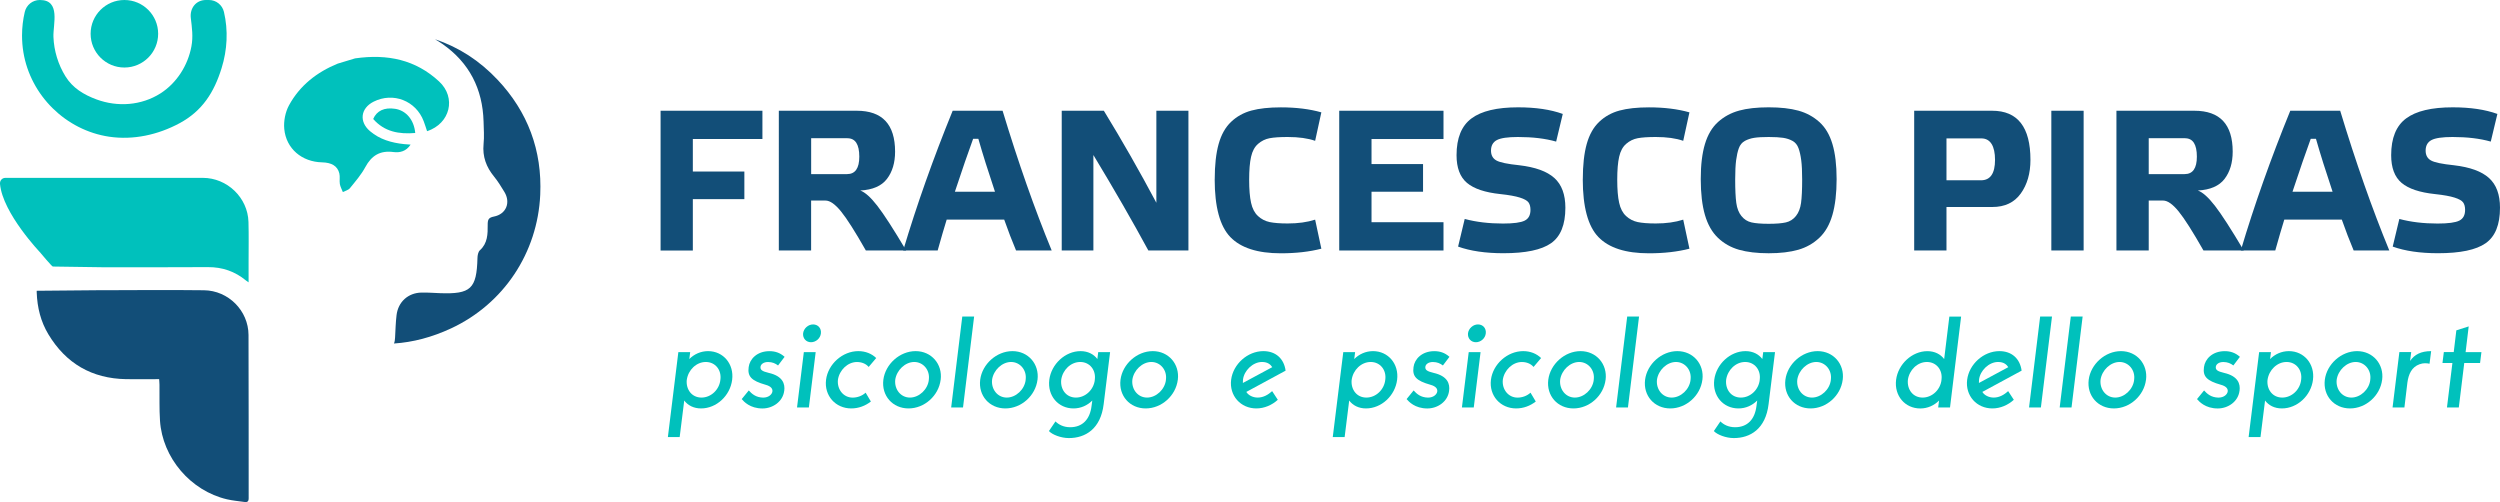 <svg xmlns="http://www.w3.org/2000/svg" id="Layer_2" data-name="Layer 2" viewBox="0 0 679.74 136.5"><defs><style>      .cls-1 {        fill: #00c1bc;      }      .cls-2 {        fill: #124e78;      }    </style></defs><g id="Layer_1-2" data-name="Layer 1"><g><g><g><circle class="cls-1" cx="33.82" cy="9.18" r="9.18"></circle><path class="cls-1" d="M10.81,0h.06c5.72,0,3.52,6.67,3.66,10.05.15,3.76,1.28,7.49,3.26,10.69,1.97,3.2,4.98,5.01,8.47,6.3,5.73,2.11,12.17,1.66,17.36-1.64,4.45-2.84,7.48-7.64,8.43-12.8.5-2.69.14-5.06-.17-7.72S53.31,0,55.98,0h.84c1.94,0,3.62,1.34,4.07,3.24,1.19,5.04.9,10.33-.63,15.26-2.06,6.65-5.27,11.69-11.47,15.02-5.83,3.13-12.52,4.62-19.1,3.65-11.79-1.75-21.39-11.2-23.33-22.96-.25-1.51-.37-3.03-.37-4.56,0-2.2.26-4.34.74-6.39C7.18,1.35,8.86,0,10.81,0Z"></path></g><g><path class="cls-2" d="M27.61,78.9l-17.63.16v.42c.15,4.23,1.12,7.99,3.17,11.41,4.78,7.95,11.84,12.04,21.13,12.2,2.95.05,5.9,0,8.99,0,.03.54.09,1.03.09,1.51.04,3.26-.07,6.53.14,9.78.66,10.1,8.34,19.08,18.22,21.38,1.54.36,3.14.49,4.71.72.8.12,1.19-.1,1.18-1.04-.03-14.79.03-29.58-.04-44.37-.03-6.61-5.49-12.08-12.12-12.15-9.16-.11-18.32-.04-27.48-.01h-.37Z"></path><path class="cls-1" d="M11.02,68.75S.72,58.01,0,50c-.08-.9.57-1.64,1.47-1.64,17.89,0,35.79,0,53.68,0,6.62,0,12.23,5.38,12.41,12,.1,3.61.03,7.22.03,10.83,0,1.78,0,3.56,0,5.58-.38-.27-.54-.37-.69-.49-3.02-2.49-6.45-3.68-10.4-3.65-9.39.07-18.79.02-28.18.04l-13.96-.2c-.24,0-3.36-3.72-3.36-3.72Z"></path></g><g><path class="cls-1" d="M107.39,29.58c-2.85-.43-4.95.51-5.92,2.77,3.05,3.49,7.02,4.18,11.43,3.81-.32-3.59-2.5-6.13-5.5-6.58Z"></path><path class="cls-1" d="M111.64,39.32c-.75-.06-1.28-.09-1.81-.14-3.39-.36-6.59-1.27-9.24-3.53-3.01-2.57-2.55-6.21.98-8,5.31-2.68,11.53-.26,13.63,5.31.34.89.62,1.81.92,2.71,6.3-2.08,8.01-9.13,3.26-13.53-6.33-5.86-13.93-7.54-22.83-6.27l-4.73,1.43c-5.69,2.33-10.32,5.96-13.25,11.35-1,1.84-1.48,4.31-1.28,6.4.5,5.39,4.81,8.97,10.27,9.09,2.61.06,4.2.99,4.7,2.99.23.92-.01,1.95.14,2.89.13.76.54,1.47.82,2.2.65-.34,1.48-.52,1.91-1.04,1.49-1.84,3.08-3.67,4.19-5.73,1.71-3.18,4.04-4.59,7.66-4.11,1.72.22,3.44-.16,4.67-2.03Z"></path><path class="cls-2" d="M135.25,21.65c-4.84-5.14-10.52-8.83-16.97-10.97.67.39,1.33.81,1.99,1.26,7.33,5.1,10.96,12.23,11.21,21.12.06,2.04.2,4.1,0,6.11-.33,3.41.73,6.25,2.86,8.85,1.05,1.29,1.93,2.73,2.8,4.16,1.77,2.91.48,6.05-2.84,6.7-1.46.29-1.71.79-1.7,2.31.02,2.4,0,4.96-2.11,6.85-.49.44-.66,1.42-.67,2.16-.22,8.32-1.8,9.82-10.22,9.51-1.67-.06-3.35-.2-5.02-.16-3.62.08-6.33,2.53-6.76,6.15-.24,2.02-.29,4.06-.4,6.09-.03.56-.09,1.16-.3,1.61,5.18-.34,10.36-1.71,15.54-4.12,14.31-6.66,23.51-20.56,24.23-36.32.55-12.05-3.37-22.56-11.65-31.33Z"></path></g></g><g><g><path class="cls-2" d="M179.61,68.1V30.11h27.69v7.69h-18.92v8.83h14.01v7.52h-14.01v13.96h-8.78Z"></path><path class="cls-2" d="M233.9,51.8c1.31.47,2.85,1.85,4.63,4.14,1.78,2.29,4.4,6.34,7.85,12.16h-10.96c-2.91-5.12-5.16-8.67-6.76-10.63-1.6-1.96-3-2.94-4.2-2.94h-3.92v13.57h-8.78V30.11h21.2c6.94,0,10.41,3.71,10.41,11.12,0,3.02-.74,5.49-2.21,7.41-1.47,1.93-3.9,2.98-7.28,3.16ZM230.42,37.58h-9.87v9.76h9.76c2.22,0,3.33-1.58,3.33-4.74,0-3.34-1.07-5.01-3.22-5.01Z"></path><path class="cls-2" d="M285.96,68.1h-9.7c-1.09-2.58-2.16-5.38-3.22-8.39h-15.64c-.73,2.36-1.55,5.16-2.45,8.39h-9.38c3.67-12.32,8.16-24.98,13.46-37.99h13.57c4.25,14.03,8.7,26.69,13.35,37.99ZM266.01,37.74h-1.42c-1.31,3.56-2.96,8.36-4.96,14.39h10.9c-1.85-5.52-3.36-10.32-4.52-14.39Z"></path><path class="cls-2" d="M314.41,30.11h8.72v37.99h-10.9c-4.29-7.92-9.27-16.57-14.94-25.95v25.95h-8.61V30.11h11.45c4.94,8.07,9.7,16.41,14.28,25.02v-25.02Z"></path><path class="cls-2" d="M330.28,48.75c0-3.85.35-7.05,1.06-9.59.71-2.54,1.83-4.55,3.38-6.02,1.54-1.47,3.39-2.5,5.53-3.08,2.14-.58,4.81-.87,8.01-.87,4.14,0,7.81.45,11.01,1.36l-1.69,7.74c-1.96-.69-4.45-1.04-7.47-1.04-2.11,0-3.74.11-4.91.33-1.16.22-2.21.73-3.13,1.53-.93.8-1.56,1.97-1.91,3.52-.35,1.54-.52,3.62-.52,6.24s.17,4.71.52,6.27c.34,1.56.97,2.76,1.88,3.6.91.84,1.96,1.38,3.16,1.64,1.2.25,2.83.38,4.91.38,2.83,0,5.32-.34,7.47-1.04l1.69,7.9c-3.23.83-6.9,1.25-11.01,1.25-6.32,0-10.9-1.47-13.74-4.42-2.83-2.94-4.25-8.18-4.25-15.7Z"></path><path class="cls-2" d="M364.13,68.1V30.11h28.35v7.69h-19.57v6.81h14.01v7.52h-14.01v8.29h19.57v7.69h-28.35Z"></path><path class="cls-2" d="M424.91,30.98l-1.8,7.52c-2.94-.84-6.41-1.25-10.41-1.25-2.76,0-4.67.28-5.72.84-1.05.56-1.58,1.52-1.58,2.86,0,1.24.48,2.13,1.44,2.67.96.55,3.04.98,6.24,1.31,4.36.51,7.54,1.66,9.54,3.46,2,1.8,3,4.5,3,8.09,0,4.62-1.3,7.83-3.9,9.65-2.6,1.82-6.91,2.72-12.95,2.72-4.87,0-8.98-.6-12.32-1.8l1.8-7.52c3.12.84,6.6,1.25,10.41,1.25,2.87,0,4.83-.26,5.89-.79s1.58-1.5,1.58-2.92c0-.87-.18-1.55-.54-2.04-.36-.49-1.14-.93-2.34-1.31s-2.96-.7-5.29-.95c-4.18-.44-7.21-1.45-9.1-3.05-1.89-1.6-2.83-4.11-2.83-7.52,0-4.65,1.35-7.99,4.06-10,2.71-2.02,6.93-3.02,12.67-3.02,4.8,0,8.85.6,12.16,1.8Z"></path><path class="cls-2" d="M430.36,48.75c0-3.85.35-7.05,1.06-9.59.71-2.54,1.83-4.55,3.38-6.02,1.54-1.47,3.39-2.5,5.53-3.08,2.14-.58,4.81-.87,8.01-.87,4.14,0,7.81.45,11.01,1.36l-1.69,7.74c-1.96-.69-4.45-1.04-7.47-1.04-2.11,0-3.74.11-4.91.33-1.16.22-2.21.73-3.13,1.53-.93.8-1.56,1.97-1.91,3.52-.35,1.54-.52,3.62-.52,6.24s.17,4.71.52,6.27c.34,1.56.97,2.76,1.88,3.6.91.84,1.96,1.38,3.16,1.64,1.2.25,2.83.38,4.91.38,2.83,0,5.32-.34,7.47-1.04l1.69,7.9c-3.23.83-6.9,1.25-11.01,1.25-6.32,0-10.9-1.47-13.74-4.42-2.83-2.94-4.25-8.18-4.25-15.7Z"></path><path class="cls-2" d="M472.82,30.08c2.18-.6,4.87-.9,8.07-.9s5.89.3,8.07.9c2.18.6,4.08,1.63,5.7,3.08,1.62,1.45,2.81,3.45,3.57,6,.76,2.54,1.14,5.72,1.14,9.54s-.38,7.1-1.14,9.73c-.76,2.64-1.95,4.72-3.57,6.24-1.62,1.53-3.53,2.61-5.72,3.24-2.2.63-4.88.95-8.04.95s-5.85-.32-8.07-.95c-2.22-.64-4.12-1.72-5.72-3.24-1.6-1.53-2.78-3.6-3.54-6.21-.76-2.62-1.14-5.87-1.14-9.76s.38-7,1.14-9.54c.76-2.54,1.95-4.54,3.57-6,1.62-1.45,3.52-2.48,5.7-3.08ZM476.2,60.47c1.09.25,2.65.38,4.69.38s3.6-.13,4.69-.38c1.09-.25,2-.83,2.73-1.74.73-.91,1.19-2.1,1.39-3.57.2-1.47.3-3.59.3-6.35,0-2.18-.08-3.92-.25-5.21-.16-1.29-.41-2.39-.74-3.3s-.87-1.57-1.63-1.99c-.76-.42-1.62-.7-2.56-.84-.95-.14-2.25-.22-3.92-.22s-2.98.07-3.92.22c-.95.15-1.8.43-2.56.84-.76.42-1.31,1.08-1.64,1.99s-.57,2.01-.74,3.3c-.16,1.29-.25,3.02-.25,5.21,0,2.76.1,4.88.3,6.35.2,1.47.66,2.66,1.39,3.57.73.91,1.64,1.49,2.73,1.74Z"></path><path class="cls-2" d="M529.24,56.27v11.83h-8.78V30.11h21.2c6.94,0,10.41,4.45,10.41,13.36,0,3.67-.88,6.72-2.64,9.16s-4.33,3.65-7.71,3.65h-12.48ZM529.24,37.63v11.39h9.38c2.54,0,3.82-1.85,3.82-5.56s-1.24-5.83-3.71-5.83h-9.48Z"></path><path class="cls-2" d="M557.75,68.1V30.11h8.78v37.99h-8.78Z"></path><path class="cls-2" d="M597.59,51.8c1.31.47,2.85,1.85,4.63,4.14,1.78,2.29,4.4,6.34,7.85,12.16h-10.96c-2.91-5.12-5.16-8.67-6.76-10.63-1.6-1.96-3-2.94-4.2-2.94h-3.92v13.57h-8.78V30.11h21.2c6.94,0,10.41,3.71,10.41,11.12,0,3.02-.74,5.49-2.21,7.41-1.47,1.93-3.9,2.98-7.28,3.16ZM594.1,37.58h-9.87v9.76h9.76c2.22,0,3.33-1.58,3.33-4.74,0-3.34-1.07-5.01-3.22-5.01Z"></path><path class="cls-2" d="M649.65,68.1h-9.7c-1.09-2.58-2.16-5.38-3.22-8.39h-15.64c-.73,2.36-1.55,5.16-2.45,8.39h-9.38c3.67-12.32,8.16-24.98,13.46-37.99h13.57c4.25,14.03,8.7,26.69,13.35,37.99ZM629.7,37.74h-1.42c-1.31,3.56-2.96,8.36-4.96,14.39h10.9c-1.85-5.52-3.36-10.32-4.52-14.39Z"></path><path class="cls-2" d="M679.03,30.98l-1.8,7.52c-2.94-.84-6.41-1.25-10.41-1.25-2.76,0-4.67.28-5.72.84-1.05.56-1.58,1.52-1.58,2.86,0,1.24.48,2.13,1.44,2.67.96.55,3.04.98,6.24,1.31,4.36.51,7.54,1.66,9.54,3.46,2,1.8,3,4.5,3,8.09,0,4.62-1.3,7.83-3.9,9.65-2.6,1.82-6.91,2.72-12.95,2.72-4.87,0-8.98-.6-12.32-1.8l1.8-7.52c3.12.84,6.6,1.25,10.41,1.25,2.87,0,4.83-.26,5.89-.79s1.58-1.5,1.58-2.92c0-.87-.18-1.55-.54-2.04-.36-.49-1.14-.93-2.34-1.31s-2.96-.7-5.29-.95c-4.18-.44-7.21-1.45-9.1-3.05-1.89-1.6-2.83-4.11-2.83-7.52,0-4.65,1.35-7.99,4.06-10,2.71-2.02,6.93-3.02,12.67-3.02,4.8,0,8.85.6,12.16,1.8Z"></path></g><g><path class="cls-1" d="M181.59,118.85l2.85-23.11h3.22l-.24,1.88c1.31-1.31,3.09-2.15,5.1-2.15,4.17,0,7.09,3.53,6.55,7.79-.54,4.33-4.26,7.79-8.46,7.79-2.01,0-3.59-.84-4.57-2.15l-1.24,9.94h-3.22ZM186.73,103.26c-.27,2.65,1.38,4.84,4,4.84s4.87-2.18,5.14-4.84c.37-2.65-1.38-4.84-3.96-4.84s-4.8,2.18-5.17,4.84Z"></path><path class="cls-1" d="M213.22,106.29c-.37,2.92-3.12,4.77-5.91,4.77-3.39,0-5.07-1.88-5.64-2.55l1.92-2.35c.81.91,1.91,1.91,3.9,1.95,1.58,0,2.42-.94,2.52-1.65.1-.64-.24-1.41-1.88-1.85-3.76-1.07-4.94-2.22-4.57-4.8.27-2.15,2.25-4.33,5.64-4.33,1.44,0,2.82.37,4.13,1.54l-1.78,2.35c-.71-.54-1.54-.94-2.72-.94s-1.95.57-2.05,1.28c-.1.84.4,1.24,2.25,1.68,3.79.87,4.47,2.96,4.2,4.9Z"></path><path class="cls-1" d="M218.56,95.74h3.22l-1.85,15.05h-3.22l1.85-15.05ZM218.36,90.63c.17-1.34,1.38-2.42,2.72-2.42s2.28,1.07,2.12,2.42c-.13,1.34-1.34,2.42-2.69,2.42s-2.28-1.08-2.15-2.42Z"></path><path class="cls-1" d="M235.35,106.75l1.44,2.42c-1.51,1.18-3.36,1.88-5.34,1.88-4.26,0-7.39-3.46-6.85-7.79.54-4.26,4.47-7.79,8.77-7.79,1.98,0,3.66.71,4.87,1.88l-2.05,2.42c-.77-.91-1.95-1.34-3.19-1.34-2.52,0-4.8,2.22-5.17,4.84-.27,2.62,1.51,4.84,4,4.84,1.24,0,2.55-.44,3.53-1.34Z"></path><path class="cls-1" d="M255.76,103.26c-.54,4.33-4.4,7.79-8.73,7.79s-7.39-3.46-6.85-7.79c.54-4.26,4.47-7.79,8.77-7.79s7.36,3.53,6.82,7.79ZM252.54,103.26c.37-2.62-1.51-4.84-3.96-4.84s-4.8,2.22-5.17,4.84c-.27,2.62,1.51,4.84,4,4.84s4.87-2.22,5.14-4.84Z"></path><path class="cls-1" d="M264.86,86.07l-3.02,24.72h-3.22l3.02-24.72h3.22Z"></path><path class="cls-1" d="M282.09,103.26c-.54,4.33-4.4,7.79-8.73,7.79s-7.39-3.46-6.85-7.79c.54-4.26,4.47-7.79,8.77-7.79s7.35,3.53,6.82,7.79ZM278.87,103.26c.37-2.62-1.51-4.84-3.96-4.84s-4.8,2.22-5.17,4.84c-.27,2.62,1.51,4.84,4,4.84s4.87-2.22,5.14-4.84Z"></path><path class="cls-1" d="M301.83,95.74l-1.75,14.17c-.81,6.72-4.97,9.2-9.47,9.2-2.15,0-4.53-.94-5.41-1.91l1.78-2.62c.84.84,2.15,1.58,4,1.58,3.32,0,5.37-2.12,5.81-5.78l.2-1.48c-1.31,1.31-3.09,2.15-5.11,2.15-4.16,0-7.12-3.46-6.58-7.79.54-4.26,4.33-7.79,8.5-7.79,2.01,0,3.59.84,4.57,2.15l.23-1.88h3.22ZM297.67,103.26c.37-2.65-1.38-4.84-3.96-4.84s-4.8,2.18-5.17,4.84c-.27,2.65,1.38,4.84,4,4.84s4.87-2.18,5.14-4.84Z"></path><path class="cls-1" d="M320.24,103.26c-.54,4.33-4.4,7.79-8.73,7.79s-7.39-3.46-6.85-7.79c.54-4.26,4.47-7.79,8.77-7.79s7.35,3.53,6.82,7.79ZM317.01,103.26c.37-2.62-1.51-4.84-3.96-4.84s-4.8,2.22-5.17,4.84c-.27,2.62,1.51,4.84,4,4.84s4.87-2.22,5.14-4.84Z"></path><path class="cls-1" d="M345.89,106.35l1.54,2.35c-1.58,1.44-3.66,2.35-5.84,2.35-4.26,0-7.39-3.46-6.85-7.79.54-4.26,4.47-7.79,8.77-7.79,3.36,0,5.61,2.05,6.04,5.31l-10.68,5.78c.54.91,1.78,1.54,3.09,1.54,1.58,0,2.89-.81,3.93-1.75ZM337.96,103.26c-.03.3-.03.57-.03.87l7.99-4.3c-.44-.67-1.18-1.41-2.79-1.41-2.45,0-4.9,2.32-5.17,4.84Z"></path><path class="cls-1" d="M362.37,118.85l2.86-23.11h3.22l-.24,1.88c1.31-1.31,3.09-2.15,5.11-2.15,4.16,0,7.09,3.53,6.55,7.79-.54,4.33-4.27,7.79-8.46,7.79-2.02,0-3.59-.84-4.57-2.15l-1.24,9.94h-3.22ZM367.51,103.26c-.27,2.65,1.38,4.84,4,4.84s4.87-2.18,5.14-4.84c.37-2.65-1.38-4.84-3.96-4.84s-4.8,2.18-5.17,4.84Z"></path><path class="cls-1" d="M394,106.29c-.37,2.92-3.12,4.77-5.91,4.77-3.39,0-5.07-1.88-5.64-2.55l1.91-2.35c.81.91,1.91,1.91,3.9,1.95,1.58,0,2.42-.94,2.52-1.65.1-.64-.24-1.41-1.88-1.85-3.76-1.07-4.94-2.22-4.57-4.8.27-2.15,2.25-4.33,5.64-4.33,1.44,0,2.82.37,4.13,1.54l-1.78,2.35c-.71-.54-1.54-.94-2.72-.94s-1.95.57-2.05,1.28c-.1.84.4,1.24,2.25,1.68,3.8.87,4.47,2.96,4.2,4.9Z"></path><path class="cls-1" d="M399.34,95.74h3.22l-1.85,15.05h-3.22l1.85-15.05ZM399.14,90.63c.17-1.34,1.38-2.42,2.72-2.42s2.28,1.07,2.12,2.42c-.13,1.34-1.34,2.42-2.69,2.42s-2.28-1.08-2.15-2.42Z"></path><path class="cls-1" d="M416.13,106.75l1.44,2.42c-1.51,1.18-3.36,1.88-5.34,1.88-4.27,0-7.39-3.46-6.85-7.79.54-4.26,4.47-7.79,8.77-7.79,1.98,0,3.66.71,4.87,1.88l-2.05,2.42c-.77-.91-1.95-1.34-3.19-1.34-2.52,0-4.8,2.22-5.17,4.84-.27,2.62,1.51,4.84,4,4.84,1.24,0,2.55-.44,3.53-1.34Z"></path><path class="cls-1" d="M436.55,103.26c-.54,4.33-4.4,7.79-8.73,7.79s-7.39-3.46-6.85-7.79c.54-4.26,4.47-7.79,8.77-7.79s7.35,3.53,6.82,7.79ZM433.33,103.26c.37-2.62-1.51-4.84-3.96-4.84s-4.8,2.22-5.17,4.84c-.27,2.62,1.51,4.84,4,4.84s4.87-2.22,5.14-4.84Z"></path><path class="cls-1" d="M445.65,86.07l-3.02,24.72h-3.22l3.02-24.72h3.22Z"></path><path class="cls-1" d="M462.87,103.26c-.54,4.33-4.4,7.79-8.73,7.79s-7.39-3.46-6.85-7.79c.54-4.26,4.47-7.79,8.77-7.79s7.36,3.53,6.82,7.79ZM459.65,103.26c.37-2.62-1.51-4.84-3.96-4.84s-4.8,2.22-5.17,4.84c-.27,2.62,1.51,4.84,4,4.84s4.87-2.22,5.14-4.84Z"></path><path class="cls-1" d="M482.62,95.74l-1.75,14.17c-.81,6.72-4.97,9.2-9.47,9.2-2.15,0-4.53-.94-5.41-1.91l1.78-2.62c.84.84,2.15,1.58,4,1.58,3.33,0,5.37-2.12,5.81-5.78l.2-1.48c-1.31,1.31-3.09,2.15-5.1,2.15-4.17,0-7.12-3.46-6.58-7.79.54-4.26,4.33-7.79,8.5-7.79,2.02,0,3.59.84,4.57,2.15l.24-1.88h3.22ZM478.46,103.26c.37-2.65-1.38-4.84-3.96-4.84s-4.8,2.18-5.17,4.84c-.27,2.65,1.38,4.84,4,4.84s4.87-2.18,5.14-4.84Z"></path><path class="cls-1" d="M501.02,103.26c-.54,4.33-4.4,7.79-8.73,7.79s-7.39-3.46-6.85-7.79c.54-4.26,4.47-7.79,8.77-7.79s7.36,3.53,6.82,7.79ZM497.8,103.26c.37-2.62-1.51-4.84-3.96-4.84s-4.8,2.22-5.17,4.84c-.27,2.62,1.51,4.84,4,4.84s4.87-2.22,5.14-4.84Z"></path><path class="cls-1" d="M533.22,86.07l-3.02,24.72h-3.22l.24-1.88c-1.31,1.31-3.09,2.15-5.1,2.15-4.17,0-7.12-3.46-6.58-7.79.54-4.26,4.33-7.79,8.5-7.79,2.02,0,3.59.84,4.57,2.15l1.41-11.55h3.22ZM527.88,103.26c.37-2.65-1.38-4.84-3.96-4.84s-4.8,2.18-5.17,4.84c-.27,2.65,1.38,4.84,4,4.84s4.87-2.18,5.14-4.84Z"></path><path class="cls-1" d="M546.01,106.35l1.54,2.35c-1.58,1.44-3.66,2.35-5.84,2.35-4.26,0-7.39-3.46-6.85-7.79.54-4.26,4.47-7.79,8.77-7.79,3.36,0,5.61,2.05,6.04,5.31l-10.68,5.78c.54.91,1.78,1.54,3.09,1.54,1.58,0,2.89-.81,3.93-1.75ZM538.09,103.26c-.03.3-.03.57-.03.87l7.99-4.3c-.44-.67-1.18-1.41-2.79-1.41-2.45,0-4.9,2.32-5.17,4.84Z"></path><path class="cls-1" d="M557.93,86.07l-3.02,24.72h-3.22l3.02-24.72h3.22Z"></path><path class="cls-1" d="M566.26,86.07l-3.02,24.72h-3.22l3.02-24.72h3.22Z"></path><path class="cls-1" d="M583.49,103.26c-.54,4.33-4.4,7.79-8.73,7.79s-7.39-3.46-6.85-7.79c.54-4.26,4.47-7.79,8.77-7.79s7.35,3.53,6.82,7.79ZM580.26,103.26c.37-2.62-1.51-4.84-3.96-4.84s-4.8,2.22-5.17,4.84c-.27,2.62,1.51,4.84,4,4.84s4.87-2.22,5.14-4.84Z"></path><path class="cls-1" d="M608.91,106.29c-.37,2.92-3.12,4.77-5.91,4.77-3.39,0-5.07-1.88-5.64-2.55l1.92-2.35c.81.91,1.91,1.91,3.9,1.95,1.58,0,2.42-.94,2.52-1.65.1-.64-.24-1.41-1.88-1.85-3.76-1.07-4.94-2.22-4.57-4.8.27-2.15,2.25-4.33,5.64-4.33,1.44,0,2.82.37,4.13,1.54l-1.78,2.35c-.71-.54-1.54-.94-2.72-.94s-1.95.57-2.05,1.28c-.1.84.4,1.24,2.25,1.68,3.79.87,4.47,2.96,4.2,4.9Z"></path><path class="cls-1" d="M611.39,118.85l2.86-23.11h3.22l-.24,1.88c1.31-1.31,3.09-2.15,5.11-2.15,4.16,0,7.09,3.53,6.55,7.79-.54,4.33-4.27,7.79-8.46,7.79-2.02,0-3.59-.84-4.57-2.15l-1.24,9.94h-3.22ZM616.53,103.26c-.27,2.65,1.38,4.84,4,4.84s4.87-2.18,5.14-4.84c.37-2.65-1.38-4.84-3.96-4.84s-4.8,2.18-5.17,4.84Z"></path><path class="cls-1" d="M647.69,103.26c-.54,4.33-4.4,7.79-8.73,7.79s-7.39-3.46-6.85-7.79c.54-4.26,4.47-7.79,8.77-7.79s7.36,3.53,6.82,7.79ZM644.46,103.26c.37-2.62-1.51-4.84-3.96-4.84s-4.8,2.22-5.17,4.84c-.27,2.62,1.51,4.84,4,4.84s4.87-2.22,5.14-4.84Z"></path><path class="cls-1" d="M655.31,98.12c1.17-1.71,2.92-2.65,5.71-2.65l-.44,3.43c-.77-.17-1.65-.24-2.69.13-2.18.77-3.02,2.72-3.33,5l-.81,6.75h-3.22l1.85-15.05h3.22l-.3,2.38Z"></path><path class="cls-1" d="M666.79,98.69h-2.69l.37-2.96h2.69l.71-5.91,3.36-1.07-.84,6.99h4.3l-.37,2.96h-4.3l-1.48,12.09h-3.22l1.48-12.09Z"></path></g></g></g></g></svg>